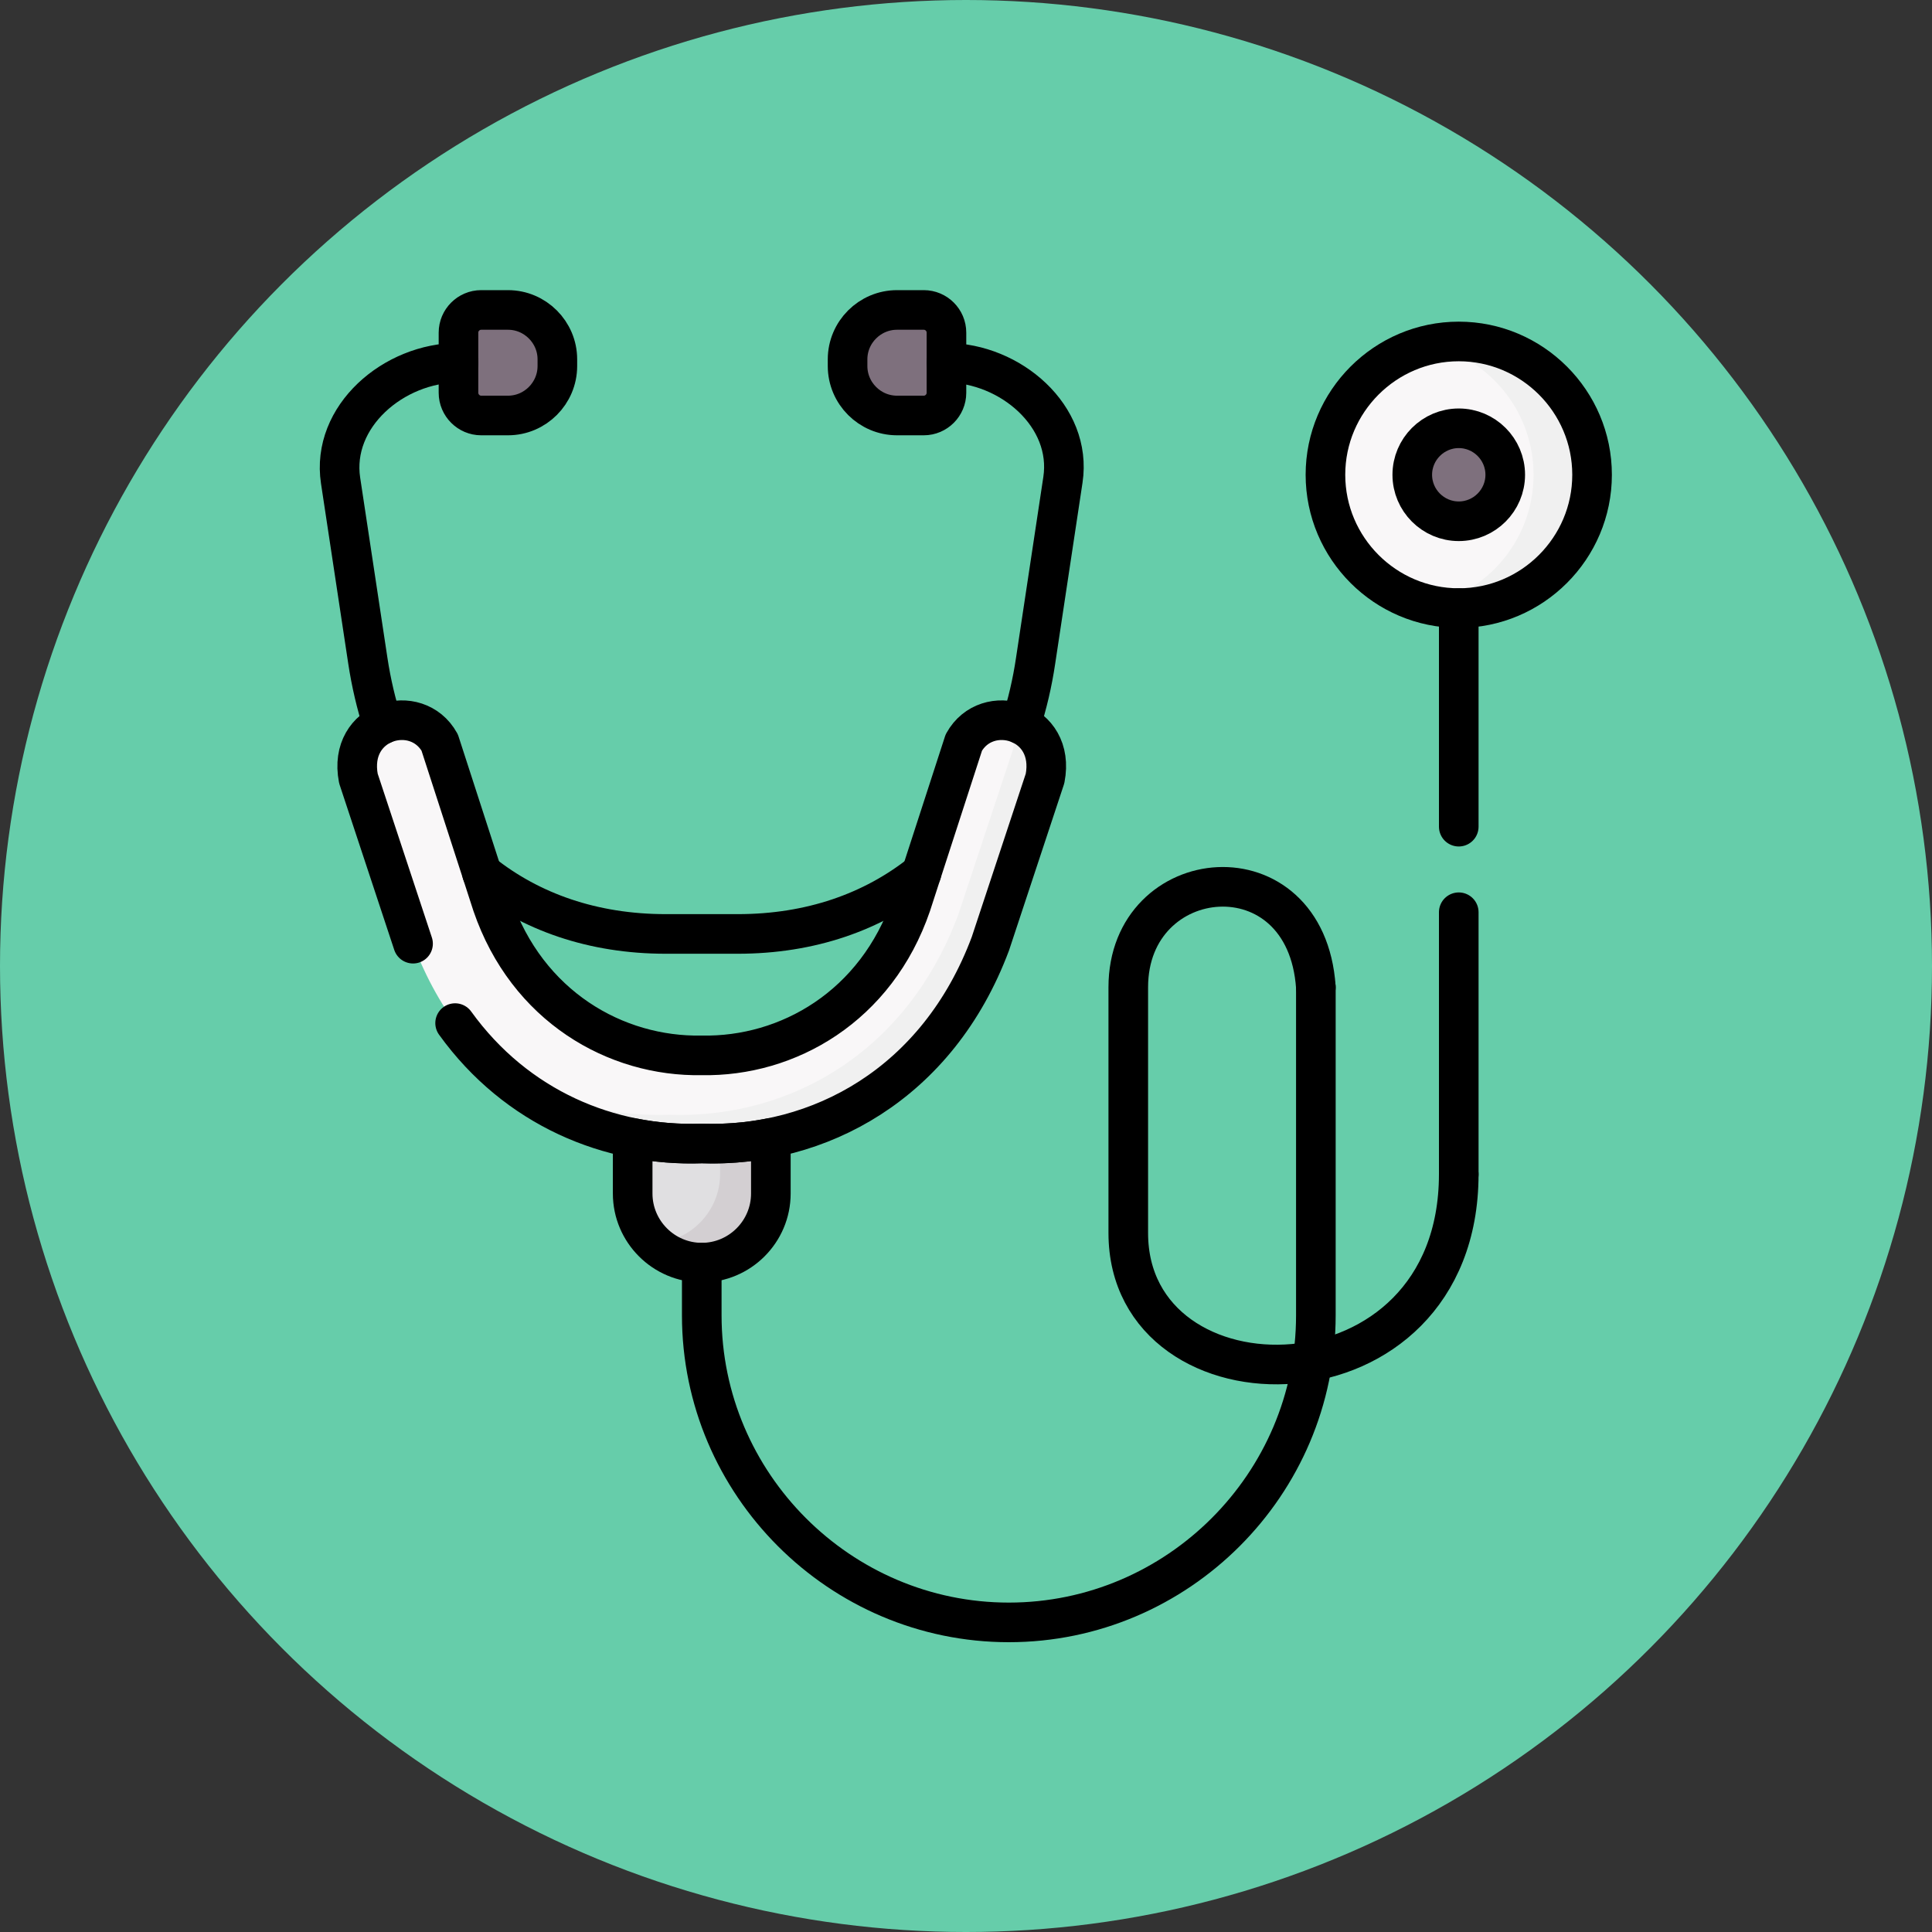 <svg xmlns="http://www.w3.org/2000/svg" version="1.1" xmlns:xlink="http://www.w3.org/1999/xlink" width="512" height="512" x="0" y="0" viewBox="0 0 682.667 682.667" style="enable-background:new 0 0 512 512" xml:space="preserve" class=""><rect x="0" y="0" width="682.667" height="682.667" fill="#333333" stroke="none"/><circle r="341.334" cx="341.334" cy="341.334" fill="#66cdaa" shape="circle"></circle><g transform="matrix(0.7,0,0,0.7,102.4,102.4)"><defs><clipPath id="a" clipPathUnits="userSpaceOnUse"><path d="M0 512h512V0H0Z" fill="#000000" opacity="1" data-original="#000000"></path></clipPath></defs><g clip-path="url(#a)" transform="matrix(1.333 0 0 -1.333 0 682.667)"><path d="M0 0c-8.759-.312-17.546.368-26.163 2.098v-40.062c0-14.4 11.764-26.164 26.163-26.164 14.4 0 26.163 11.764 26.163 26.164V2.098C17.546.368 8.73-.312 0 0" style="fill-opacity:1;fill-rule:evenodd;stroke:none" transform="translate(156.001 207.861)" fill="#e0dfe1" data-original="#e0dfe1"></path><path d="M0 0h-10.148c-4.705 0-8.588-3.855-8.588-8.589v-22.79c0-4.706 3.883-8.59 8.588-8.59H0c10.29 0 18.708 8.419 18.708 18.738v2.523C18.708-8.419 10.29 0 0 0" style="fill-opacity:1;fill-rule:evenodd;stroke:none" transform="translate(82.614 504.5)" fill="#7e707d" data-original="#7e707d"></path><path d="M0 0c-10.318 0-18.736-8.419-18.736-18.708v-2.523c0-10.319 8.418-18.738 18.736-18.738h10.12c4.733 0 8.588 3.884 8.588 8.59v22.79C18.708-3.855 14.853 0 10.12 0Z" style="fill-opacity:1;fill-rule:evenodd;stroke:none" transform="translate(229.956 504.5)" fill="#7e707d" data-original="#7e707d"></path><path d="M0 0c-13.181-38.523-46.742-57.657-79.312-57.033-32.569-.624-66.13 18.51-79.339 57.033l-3.884 11.962-16.015 49.465c-4.649 8.39-14.23 10.261-21.571 6.86-6.491-3.005-11.197-10.12-9.212-20.466l20.692-62.561c19.984-53.32 65.195-77.188 109.329-75.657C-35.177-91.928 10.034-68.06 29.99-14.74l20.692 62.561c2.013 10.346-2.693 17.461-9.184 20.466-7.341 3.401-16.922 1.53-21.571-6.86L3.883 11.934Z" style="fill-opacity:1;fill-rule:evenodd;stroke:none" transform="translate(235.313 279.258)" fill="#f9f7f8" data-original="#f9f7f8"></path><path d="M0 0c0-27.865 22.591-50.485 50.483-50.485 27.865 0 50.484 22.62 50.484 50.485 0 27.893-22.619 50.485-50.484 50.485C22.591 50.485 0 27.893 0 0" style="fill-opacity:1;fill-rule:evenodd;stroke:none" transform="translate(392.179 442.081)" fill="#f9f7f8" data-original="#f9f7f8"></path><path d="M0 0c-9.722 0-17.603-7.88-17.603-17.603 0-9.723 7.881-17.604 17.603-17.604 9.723 0 17.603 7.881 17.603 17.604C17.603-7.88 9.723 0 0 0" style="fill-opacity:1;fill-rule:evenodd;stroke:none" transform="translate(442.662 459.684)" fill="#7e707d" data-original="#7e707d"></path><path d="M0 0c-19.956-53.348-65.167-77.216-109.301-75.686-24.86-.85-50.059 6.35-70.893 22.31 22.705-23.585 53.148-34.243 83.081-33.194 44.134-1.531 89.346 22.337 109.301 75.656l20.693 62.561c2.013 10.347-2.693 17.462-9.184 20.467a18.05 18.05 0 0 1-3.487 1.19c1.021-3.061 1.304-6.661.511-10.772z" style="fill-opacity:1;fill-rule:evenodd;stroke:none" transform="translate(253.114 275.432)" fill="#f0f0f0" data-original="#f0f0f0"></path><path d="M0 0c22.535-5.046 39.401-25.172 39.401-49.266 0-24.067-16.866-44.221-39.401-49.267a50.725 50.725 0 0 1 11.083-1.218c27.864 0 50.484 22.62 50.484 50.485 0 27.893-22.62 50.485-50.484 50.485C7.256 1.219 3.543.822 0 0" style="fill-opacity:1;fill-rule:evenodd;stroke:none" transform="translate(431.58 491.347)" fill="#f0f0f0" data-original="#f0f0f0"></path><path d="M0 0c14.4 0 26.163 11.764 26.163 26.164v21.062a112.667 112.667 0 0 0-19.218-2.155V33.563c0-14.061-11.225-25.626-25.171-26.165C-13.493 2.835-7.058 0 0 0" style="fill-opacity:1;fill-rule:evenodd;stroke:none" transform="translate(156.001 143.733)" fill="#d3cfd2" data-original="#d3cfd2"></path><path d="M0 0c23.244-32.258 58.647-46.8 93.399-45.581 44.135-1.531 89.346 22.337 109.302 75.657l20.692 62.561c4.28 22.082-21.996 29.395-30.755 13.606l-19.927-61.427C159.53 6.293 125.969-12.841 93.399-12.217c-32.569-.624-66.13 18.51-79.339 57.033l-19.899 61.427c-8.759 15.789-35.036 8.476-30.784-13.606l20.693-62.561" style="stroke-width:15;stroke-linecap:round;stroke-linejoin:round;stroke-miterlimit:10;stroke-dasharray:none;stroke-opacity:1" transform="translate(62.602 234.442)" fill="none" stroke="#000000" stroke-width="15" stroke-linecap="round" stroke-linejoin="round" stroke-miterlimit="10" stroke-dasharray="none" stroke-opacity="" data-original="#000000"></path><path d="M0 0v-21.062c0-14.399-11.763-26.164-26.163-26.164s-26.163 11.765-26.163 26.164V0c8.617-1.729 17.404-2.41 26.163-2.098C-17.433-2.41-8.617-1.729 0 0Z" style="stroke-width:15;stroke-linecap:round;stroke-linejoin:round;stroke-miterlimit:10;stroke-dasharray:none;stroke-opacity:1" transform="translate(182.165 190.959)" fill="none" stroke="#000000" stroke-width="15" stroke-linecap="round" stroke-linejoin="round" stroke-miterlimit="10" stroke-dasharray="none" stroke-opacity="" data-original="#000000"></path><path d="M0 0c-2.466 7.653-4.365 15.704-5.641 24.123l-10.318 68.201c-3.685 24.294 20.097 44.646 44.645 44.646M204.004-56.353c-18.453-14.655-41.98-22.989-69.588-22.989h-27.212c-27.609 0-51.164 8.334-69.618 23.017M213.472 136.97c24.292-.113 47.734-20.296 44.106-44.334l-10.346-68.513c-1.248-8.419-3.147-16.498-5.613-24.123" style="stroke-width:15;stroke-linecap:round;stroke-linejoin:round;stroke-miterlimit:10;stroke-dasharray:none;stroke-opacity:1" transform="translate(35.192 347.545)" fill="none" stroke="#000000" stroke-width="15" stroke-linecap="round" stroke-linejoin="round" stroke-miterlimit="10" stroke-dasharray="none" stroke-opacity="" data-original="#000000"></path><path d="M0 0v-19.956c0-63.95 52.326-116.277 116.274-116.277 63.949 0 116.275 52.327 116.275 116.277v124.243" style="stroke-width:15;stroke-linecap:round;stroke-linejoin:round;stroke-miterlimit:10;stroke-dasharray:none;stroke-opacity:1" transform="translate(156.001 143.733)" fill="none" stroke="#000000" stroke-width="15" stroke-linecap="round" stroke-linejoin="round" stroke-miterlimit="10" stroke-dasharray="none" stroke-opacity="" data-original="#000000"></path><path d="M0 0h10.148c10.289 0 18.708-8.419 18.708-18.708v-2.523c0-10.319-8.419-18.738-18.708-18.738H0c-4.705 0-8.588 3.884-8.588 8.59v22.79C-8.588-3.855-4.705 0 0 0Z" style="stroke-width:15;stroke-linecap:round;stroke-linejoin:round;stroke-miterlimit:10;stroke-dasharray:none;stroke-opacity:1" transform="translate(72.466 504.5)" fill="none" stroke="#000000" stroke-width="15" stroke-linecap="round" stroke-linejoin="round" stroke-miterlimit="10" stroke-dasharray="none" stroke-opacity="" data-original="#000000"></path><path d="M0 0h-10.12c-10.317 0-18.736-8.419-18.736-18.708v-2.523c0-10.319 8.419-18.738 18.736-18.738H0c4.733 0 8.589 3.884 8.589 8.59v22.79C8.589-3.855 4.733 0 0 0Z" style="stroke-width:15;stroke-linecap:round;stroke-linejoin:round;stroke-miterlimit:10;stroke-dasharray:none;stroke-opacity:1" transform="translate(240.075 504.5)" fill="none" stroke="#000000" stroke-width="15" stroke-linecap="round" stroke-linejoin="round" stroke-miterlimit="10" stroke-dasharray="none" stroke-opacity="" data-original="#000000"></path><path d="M0 0c27.808 0 50.484 22.677 50.484 50.485S27.808 100.97 0 100.97c-27.807 0-50.483-22.677-50.483-50.485S-27.807 0 0 0Z" style="stroke-width:15;stroke-linecap:round;stroke-linejoin:round;stroke-miterlimit:10;stroke-dasharray:none;stroke-opacity:1" transform="translate(442.662 391.596)" fill="none" stroke="#000000" stroke-width="15" stroke-linecap="round" stroke-linejoin="round" stroke-miterlimit="10" stroke-dasharray="none" stroke-opacity="" data-original="#000000"></path><path d="M0 0c-3.713 53.943-71.035 47.367-71.035 0V-93.062c0-69.732 125.034-69.732 125.147 22.196" style="stroke-width:15;stroke-linecap:round;stroke-linejoin:round;stroke-miterlimit:10;stroke-dasharray:none;stroke-opacity:1" transform="translate(388.55 248.02)" fill="none" stroke="#000000" stroke-width="15" stroke-linecap="round" stroke-linejoin="round" stroke-miterlimit="10" stroke-dasharray="none" stroke-opacity="" data-original="#000000"></path><path d="M0 0v-99.27m0 214.442V32.4" style="stroke-width:15;stroke-linecap:round;stroke-linejoin:round;stroke-miterlimit:10;stroke-dasharray:none;stroke-opacity:1" transform="translate(442.662 276.424)" fill="none" stroke="#000000" stroke-width="15" stroke-linecap="round" stroke-linejoin="round" stroke-miterlimit="10" stroke-dasharray="none" stroke-opacity="" data-original="#000000"></path><path d="M0 0c9.694 0 17.603 7.909 17.603 17.604 0 9.694-7.909 17.603-17.603 17.603-9.694 0-17.603-7.909-17.603-17.603C-17.603 7.909-9.694 0 0 0Z" style="stroke-width:15;stroke-linecap:round;stroke-linejoin:round;stroke-miterlimit:10;stroke-dasharray:none;stroke-opacity:1" transform="translate(442.662 424.478)" fill="none" stroke="#000000" stroke-width="15" stroke-linecap="round" stroke-linejoin="round" stroke-miterlimit="10" stroke-dasharray="none" stroke-opacity="" data-original="#000000"></path></g></g></svg>